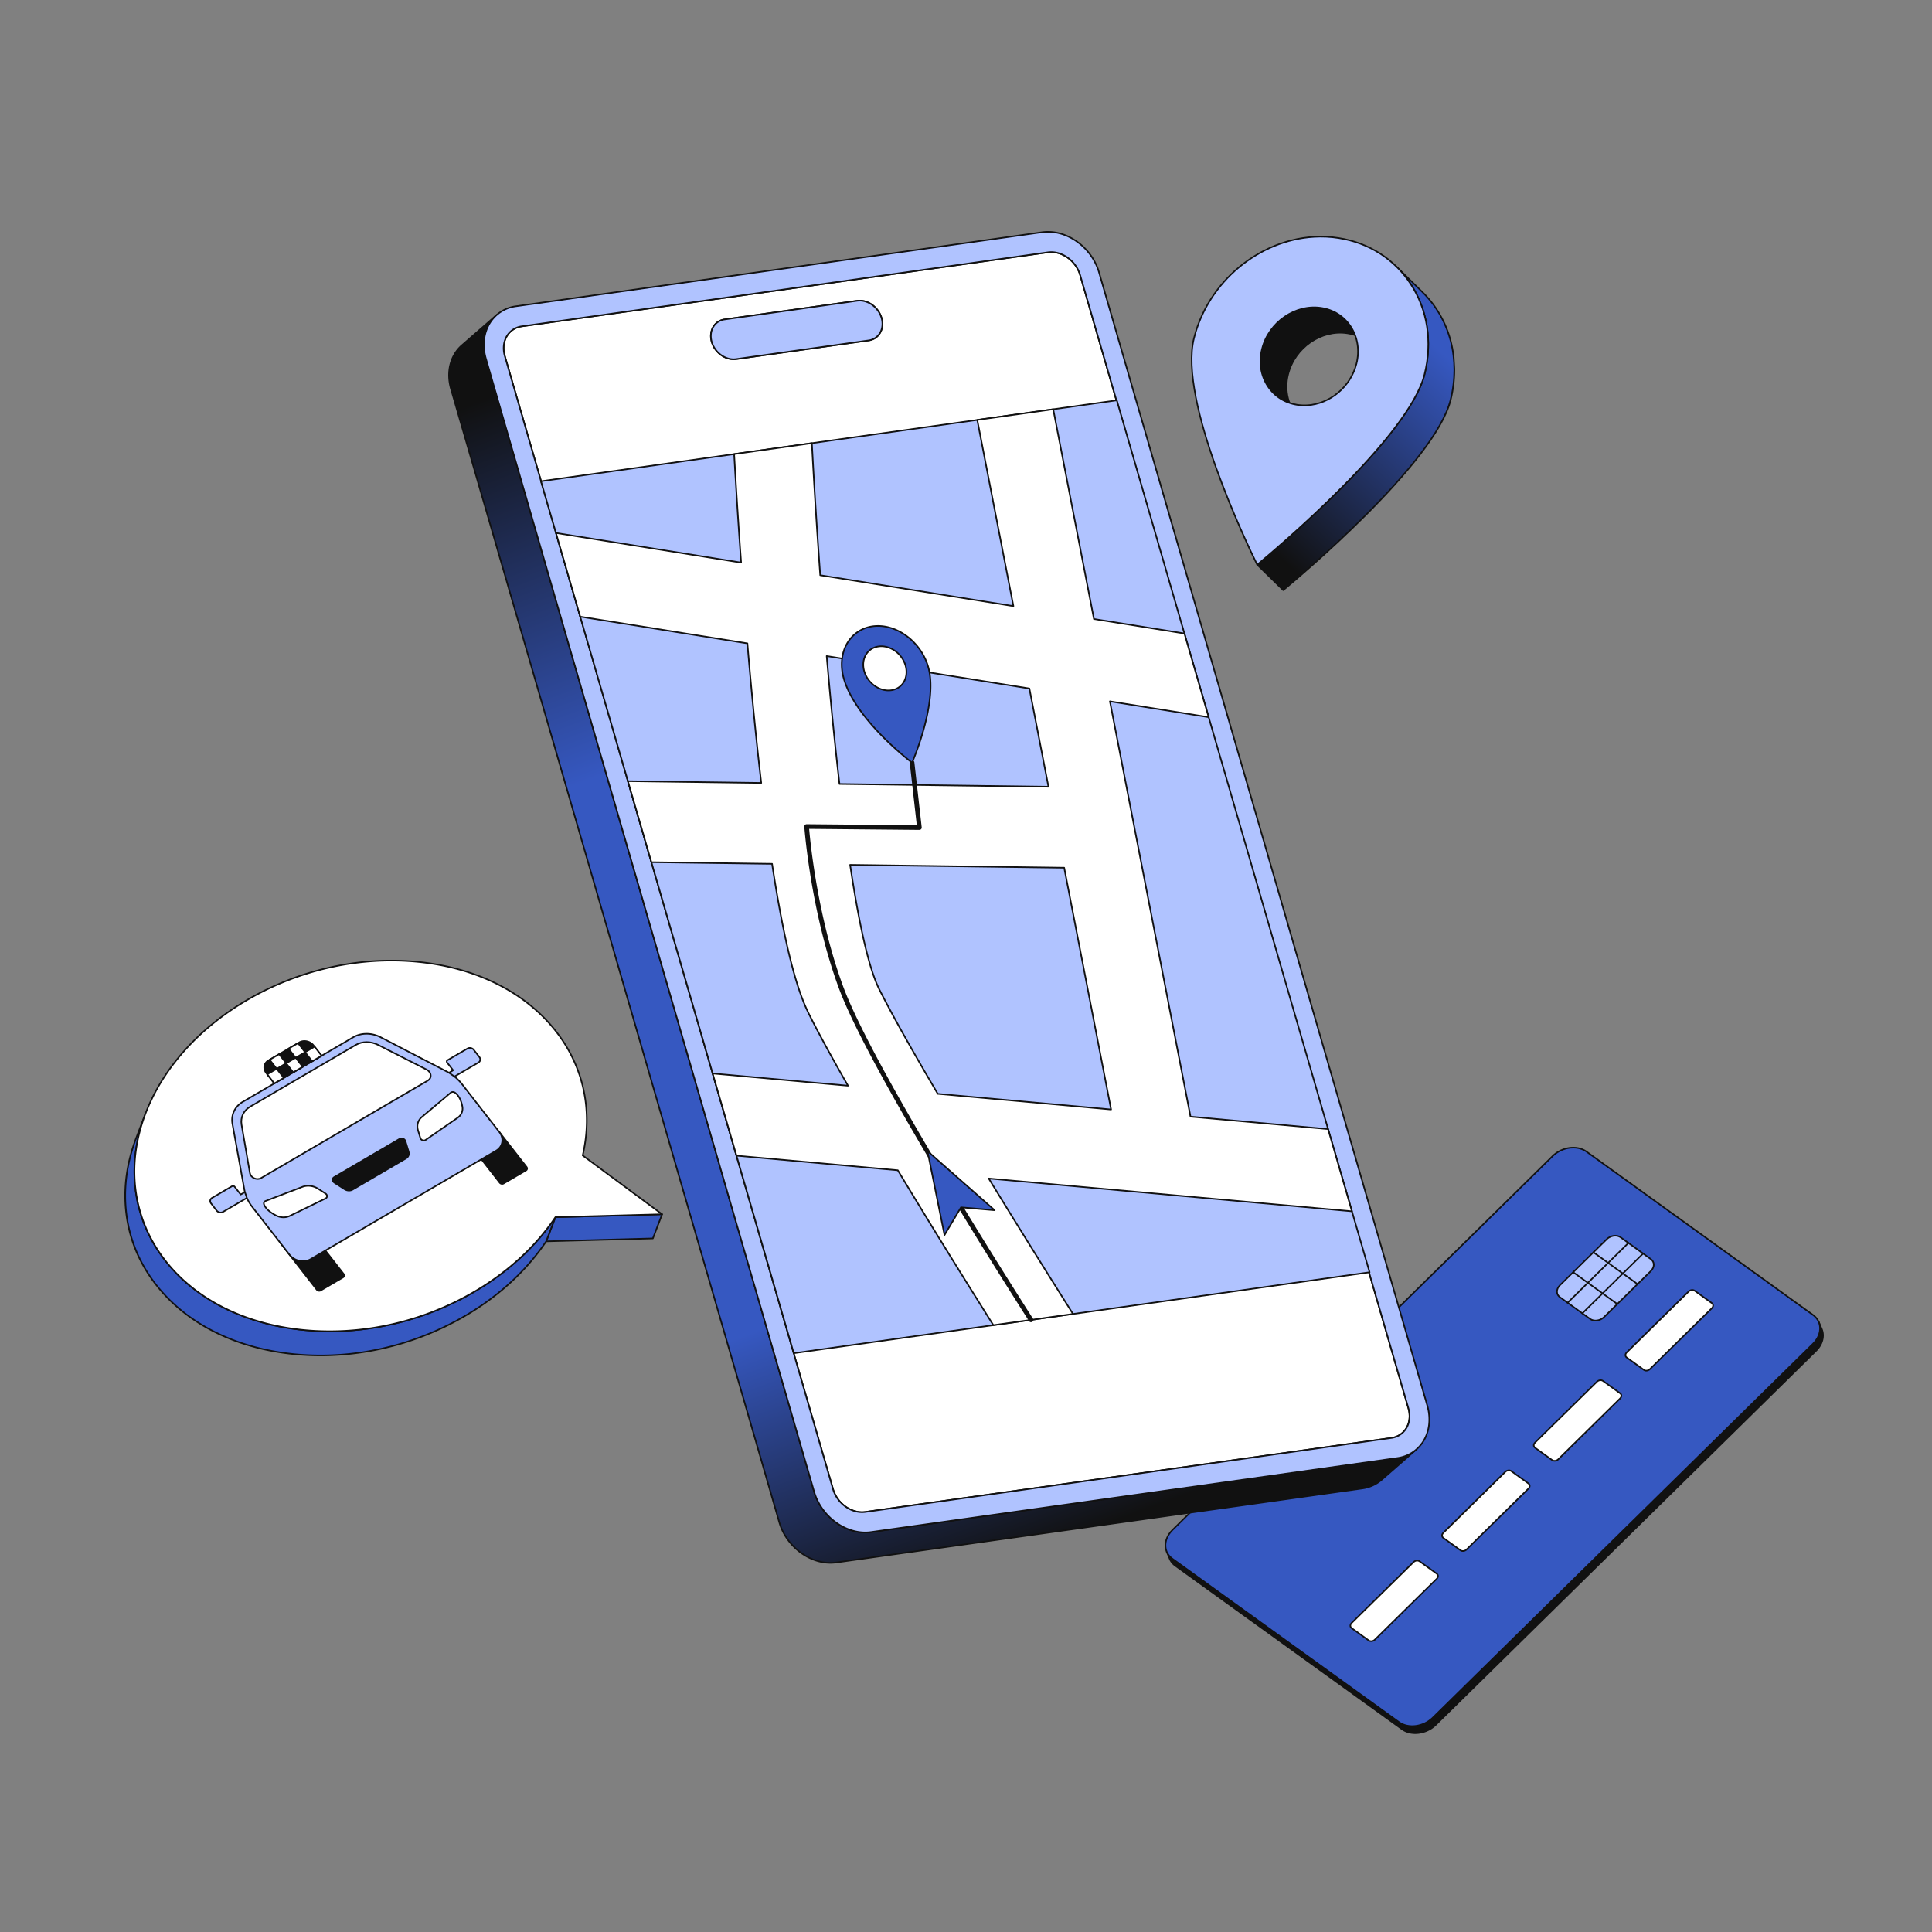 <svg xmlns="http://www.w3.org/2000/svg" viewBox="0 0 3000 3000" width="3000" height="3000"><rect x="0" y="0" width="3000" height="3000" fill="#808080" stroke="none"/><g transform="translate(2832.0 1780.8) rotate(0.0 -511.8 456) scale(-1.2 1.201)"><svg width="852.913" height="759.127" viewBox="0 0 852.913 759.127"><path d="M842.909 532.548 549.59 743.861c-12.048 8.679-31.545 6.099-43.627-5.775L13.953 254.588c-8.626-8.477-11.108-19.417-7.399-28.132l-3.886 9.13c-3.71 8.715-1.228 19.655 7.399 28.132l492.01 483.499c12.082 11.873 31.58 14.454 43.628 5.774l293.319-211.313c3.417-2.462 5.862-5.569 7.335-9.028l3.886-9.13c-1.474 3.459-3.919 6.567-7.336 9.028z" fill="#111"/><path d="M528.687 759.093c-9.665 0-19.886-3.867-27.311-11.164L9.366 264.431c-8.593-8.444-11.583-19.921-7.618-29.237l3.885-9.13a1 1 0 0 1 1.841.783c-3.697 8.686-.946 19.042 7.18 27.027l492.011 483.498c11.713 11.511 30.707 14.058 42.341 5.677l293.319-211.313c3.192-2.3 5.547-5.196 7-8.608a.999.999 0 1 1 1.84.784l-3.886 9.13c-1.597 3.753-4.178 6.932-7.67 9.448l-293.32 211.312c-4.956 3.571-11.156 5.291-17.602 5.291zM3.911 235.218l-.323.759c-3.697 8.686-.946 19.043 7.179 27.027l492.01 483.499c11.715 11.512 30.708 14.057 42.342 5.676l293.319-211.313c3.192-2.3 5.546-5.196 6.999-8.608l.311-.731a24.683 24.683 0 0 1-2.255 1.832L550.175 744.673c-12.389 8.924-32.537 6.29-44.912-5.873L13.252 255.301c-5.924-5.821-9.185-13.081-9.341-20.083zm838.998 297.33h.01z" fill="#111"/><path d="M842.846 495.389c12.082 11.873 12.076 28.505.063 37.159L549.59 743.861c-12.048 8.679-31.545 6.099-43.627-5.774L13.953 254.588c-12.048-11.839-12.11-28.48-.062-37.159L307.209 6.116c12.013-8.654 31.579-6.065 43.627 5.775z" fill="#3658c1"/><path d="M532.573 749.964c-9.665 0-19.886-3.867-27.311-11.163l-492.01-483.5c-6.503-6.391-9.893-14.517-9.299-22.295.503-6.586 3.824-12.406 9.353-16.389L306.625 5.304c12.388-8.924 32.536-6.29 44.912 5.873l492.011 483.499c6.502 6.391 9.892 14.514 9.299 22.288-.503 6.59-3.825 12.413-9.353 16.396L550.175 744.672c-4.956 3.571-11.156 5.292-17.602 5.292zM324.245 1.989c-6.034 0-11.825 1.605-16.451 4.938L14.475 218.24c-5.042 3.633-8.071 8.931-8.528 14.919-.549 7.189 2.625 14.739 8.707 20.716l492.01 483.499c11.714 11.511 30.707 14.057 42.342 5.676l293.319-211.313c5.042-3.632 8.07-8.933 8.528-14.925.548-7.185-2.625-14.733-8.707-20.709L350.135 12.604c-7.055-6.933-16.752-10.615-25.89-10.615z" fill="#111"/><path d="m255.06 265.839-80.213-78.825c-2.113-2.076-5.57-2.532-7.675-1.016l-22.3 16.065c-2.141 1.542-2.136 4.485-.023 6.561l80.213 78.825c2.147 2.11 5.568 2.534 7.708.992l22.3-16.065c2.106-1.517 2.137-4.428-.01-6.537" fill="#fff"/><path d="M229.717 290.369a7.726 7.726 0 0 1-5.355-2.206l-80.213-78.826c-1.311-1.288-1.992-2.951-1.869-4.562.108-1.418.821-2.669 2.008-3.524l22.3-16.065c2.489-1.794 6.509-1.294 8.96 1.114l80.213 78.825c1.32 1.298 2.007 2.962 1.884 4.568-.107 1.406-.814 2.647-1.99 3.494l-22.3 16.065c-1.043.752-2.322 1.117-3.638 1.117zm-59.561-104.266c-.89 0-1.737.229-2.399.706l-22.3 16.065c-.71.512-1.119 1.222-1.183 2.053-.078 1.022.387 2.109 1.276 2.983l80.213 78.825c1.787 1.756 4.668 2.157 6.423.893l22.3-16.065c.7-.504 1.103-1.204 1.165-2.023.078-1.016-.394-2.105-1.292-2.989l-80.213-78.825c-1.074-1.056-2.587-1.623-3.99-1.623z" fill="#111"/><path d="m373.736 382.461-80.213-78.826c-2.113-2.076-5.57-2.532-7.675-1.016l-22.3 16.065c-2.141 1.542-2.136 4.485-.023 6.561l80.213 78.826c2.111 2.075 5.568 2.534 7.708.992l22.3-16.065c2.106-1.517 2.101-4.462-.01-6.537" fill="#fff"/><path d="M348.418 406.966c-1.918 0-3.928-.753-5.38-2.181l-80.213-78.826c-1.311-1.288-1.992-2.95-1.869-4.562.108-1.418.821-2.669 2.008-3.524l22.3-16.065c2.489-1.794 6.509-1.294 8.96 1.114l80.213 78.825c1.312 1.29 1.995 2.957 1.871 4.574-.108 1.408-.81 2.647-1.977 3.487l-22.3 16.065c-1.021.737-2.296 1.093-3.613 1.093zm-59.586-104.241c-.891 0-1.737.229-2.399.706l-22.3 16.065c-.71.512-1.119 1.222-1.183 2.053-.078 1.022.387 2.109 1.276 2.983l80.213 78.826c1.758 1.727 4.699 2.136 6.423.893l22.3-16.065c.69-.498 1.089-1.195 1.152-2.017.079-1.027-.388-2.119-1.279-2.995l-80.213-78.825c-1.075-1.056-2.587-1.624-3.99-1.624z" fill="#111"/><path d="m492.375 499.048-80.213-78.826c-2.111-2.075-5.57-2.532-7.675-1.016l-22.3 16.065c-2.141 1.542-2.134 4.487-.023 6.561l80.213 78.825c2.147 2.11 5.568 2.534 7.708.992l22.3-16.065c2.106-1.515 2.137-4.426-.01-6.536" fill="#fff"/><path d="M467.032 523.578a7.726 7.726 0 0 1-5.355-2.206l-80.213-78.826c-1.311-1.287-1.991-2.95-1.868-4.562.108-1.418.821-2.669 2.007-3.524l22.3-16.065c2.49-1.794 6.509-1.294 8.96 1.114l80.213 78.825c1.32 1.298 2.007 2.962 1.884 4.568-.107 1.406-.814 2.647-1.99 3.494l-22.3 16.065c-1.043.753-2.322 1.117-3.638 1.117zm-59.561-104.266c-.891 0-1.737.229-2.399.706l-22.3 16.065c-.709.511-1.118 1.221-1.182 2.053-.078 1.023.387 2.11 1.275 2.983l80.213 78.826c1.788 1.757 4.669 2.157 6.423.893l22.3-16.065c.7-.504 1.103-1.204 1.165-2.023.078-1.016-.394-2.105-1.292-2.989l-80.213-78.825c-1.075-1.056-2.587-1.624-3.99-1.624z" fill="#111"/><path d="m611.05 615.671-80.213-78.826c-2.147-2.11-5.57-2.532-7.675-1.016l-22.3 16.065c-2.141 1.542-2.17 4.451-.023 6.561l80.213 78.826c2.111 2.075 5.568 2.534 7.708.992l22.3-16.065c2.107-1.517 2.102-4.463-.01-6.537" fill="#fff"/><path d="M585.733 640.175c-1.918 0-3.928-.753-5.38-2.181l-80.213-78.826c-1.318-1.295-2.004-2.956-1.882-4.556.108-1.415.826-2.669 2.021-3.529l22.3-16.065c2.532-1.824 6.468-1.335 8.96 1.114l80.213 78.825c1.312 1.29 1.995 2.957 1.871 4.574-.108 1.408-.81 2.647-1.977 3.488l-22.3 16.065c-1.021.736-2.296 1.091-3.613 1.091zm-59.565-104.258c-.892 0-1.742.235-2.42.723l-22.3 16.065c-.719.518-1.132 1.23-1.195 2.059-.077 1.011.393 2.097 1.289 2.978l80.213 78.826c1.757 1.727 4.699 2.136 6.423.893l22.3-16.065c.69-.497 1.089-1.195 1.152-2.017.079-1.028-.388-2.119-1.279-2.995l-80.213-78.826c-1.09-1.07-2.58-1.641-3.97-1.641z" fill="#111"/><path d="m341.526 179.019-60.653-59.604c-4.951-4.865-13.004-5.96-17.941-2.403l-39.18 28.226c-4.97 3.581-4.925 10.445.026 15.31l60.653 59.604c4.985 4.899 13.005 5.96 17.975 2.379l39.18-28.226c4.936-3.557 4.925-10.388-.06-15.286z" fill="#b0c3ff"/><g fill="#111"><path d="M295.4 225.626c-4.137 0-8.502-1.648-11.67-4.761l-60.653-59.604c-2.802-2.754-4.261-6.272-4.003-9.652.22-2.889 1.674-5.44 4.094-7.183l39.18-28.226c5.308-3.824 13.932-2.701 19.227 2.502l60.653 59.604c2.812 2.764 4.278 6.284 4.021 9.658-.22 2.877-1.667 5.417-4.077 7.153l-39.18 28.226c-2.141 1.54-4.816 2.283-7.592 2.283zm-25.486-109.72c-2.352 0-4.602.623-6.398 1.917l-39.18 28.226c-1.933 1.393-3.094 3.421-3.269 5.712-.213 2.791 1.03 5.734 3.411 8.073l60.653 59.604c4.631 4.551 12.119 5.574 16.69 2.281l39.18-28.226c1.923-1.386 3.078-3.404 3.252-5.682.212-2.785-1.037-5.729-3.428-8.079l-60.653-59.604c-2.805-2.756-6.65-4.222-10.258-4.222z"/><path d="M241.018 178.489a1 1 0 0 1-.585-1.812l57.095-41.133a1 1 0 0 1 1.169 1.623L241.602 178.3a.994.994 0 0 1-.584.189zm26.207 25.754a1 1 0 0 1-.585-1.812l57.096-41.133a1 1 0 0 1 1.169 1.623l-57.096 41.133a1 1 0 0 1-.584.189z"/><path d="M331.506 202.566a.995.995 0 0 1-.701-.287l-78.654-77.293a1 1 0 1 1 1.401-1.426l78.654 77.293a1 1 0 0 1-.7 1.713zm-19.021 13.703a.995.995 0 0 1-.701-.287l-78.655-77.294a1 1 0 1 1 1.402-1.426l78.654 77.294a1 1 0 0 1-.7 1.713z"/></g></svg></g><g transform="translate(1854.0 366.0) rotate(-3.359 204.6 273.6) scale(1.18 1.184)"><svg width="346.7" height="462.2" viewBox="0 0 346.7 462.2"><linearGradient id="a" gradientTransform="matrix(.994 .105 .105 -.994 530.01 862.825)" gradientUnits="userSpaceOnUse" x1="-289.756" x2="-511.345" y1="692.185" y2="429.815"><stop offset="0" stop-color="#3658c1"/><stop offset="1" stop-color="#111"/></linearGradient><path d="M205.7 111.6 238 147c-8-8.7-18.5-14.7-30.1-17.1-33.9-7.4-70.2 14.7-81.1 49.2-6.9 22.1-1.8 43.9 11.7 58.7l-32.2-35.3c-13.5-14.8-18.7-36.7-11.7-58.7 10.8-34.5 47.2-56.6 81.1-49.2 11.5 2.4 22 8.3 30 17" fill="#111"/><path d="M138.5 238.8c-.3 0-.5-.1-.7-.3l-32.2-35.3c-14.3-15.7-18.8-38-11.9-59.7 11-35 47.9-57.3 82.3-49.9 11.8 2.5 22.4 8.5 30.6 17.4l32.2 35.3c.4.4.3 1-.1 1.4s-1 .3-1.4-.1c-7.9-8.6-18.1-14.4-29.6-16.8-33.4-7.2-69.3 14.5-79.9 48.5-6.6 21-2.3 42.6 11.5 57.8.4.4.3 1-.1 1.4-.2.3-.5.3-.7.3zm23.9-144.7c-29.2 0-57.6 20.3-66.9 49.9-6.6 21-2.3 42.6 11.5 57.8l22.1 24.3c-7.2-14-8.5-30.8-3.3-47.3 11-35 47.9-57.3 82.3-49.9 6.9 1.4 13.3 4.1 19.1 7.7L205 112.3c-7.9-8.6-18.1-14.4-29.5-16.8-4.4-.9-8.8-1.4-13.1-1.4z" fill="#111"/><path d="m309.6 81.5-32.2-35.3c33 36.1 45.5 89.5 28.6 143.4-26.5 84.3-224 228.6-234.4 236.2l32.2 35.3c10.4-7.6 208-152 234.4-236.2 17-53.9 4.4-107.2-28.6-143.4z" fill="url(#a)"/><path d="M103.8 462.2c-.3 0-.5-.1-.7-.3l-32.2-35.3c-.2-.2-.3-.5-.3-.8s.2-.5.4-.7C92.3 409.6 279.4 271 305.1 189.4c16.3-51.8 5.7-105-28.3-142.3l-.1-.1c-.4-.4-.3-1 .1-1.4s1-.3 1.4.1l.1.1 32.2 35.3C345 119 355.8 173 339.3 225.5c-25.9 82-213.6 220.9-234.9 236.5-.2.1-.4.2-.6.2zM73.1 426l30.9 33.9c24.4-17.9 208-154.4 233.3-235.2 16.3-51.8 5.7-105.1-28.4-142.4l-16.4-18C315.4 100.2 321 145.6 307 190 281.5 271.1 98.3 407.5 73.1 426z" fill="#111"/><path d="M203.9 4.5c82.8 18 128.5 100.8 102.1 185.1S82 418.2 71.6 425.8C67 415-20.5 208.9 6 124.6S121.1-13.5 203.9 4.5zm-67.5 215.1c33.9 7.4 70.2-14.7 81.1-49.2s-7.9-68.5-41.8-75.8-70.2 14.7-81.1 49.2 7.8 68.4 41.8 75.8" fill="#b0c3ff"/><path d="M71.6 426.8h-.3c-.3-.1-.5-.3-.7-.6C61.2 404-20.8 206.5 5 124.3 31.6 39.6 120.9-14.6 204.1 3.5c39.2 8.5 71.6 31.7 91.2 65.5 20.8 35.8 24.9 78.7 11.7 120.9-25.9 82.2-213.5 221.2-234.8 236.7-.2.2-.4.2-.6.2zM171.6 2C99.7 2 29.8 52 6.9 124.9-18.3 205.2 60.6 397.2 72 424.3c25.6-18.8 207.8-154.5 233.1-235 13.1-41.7 9-84.1-11.5-119.3-19.3-33.2-51.2-56.1-89.8-64.5C193.1 3.1 182.3 2 171.6 2zm-22 220c-4.5 0-8.9-.5-13.4-1.4h-.1c-16.2-3.5-29.6-13.1-37.7-27.1-8.6-14.8-10.3-32.6-4.8-50 11-35 47.9-57.3 82.3-49.9 16.2 3.5 29.6 13.1 37.7 27.1 8.6 14.8 10.3 32.6 4.8 50-9.6 30.4-38.7 51.3-68.8 51.3zm-13.1-3.4c33.5 7.3 69.3-14.5 80-48.5 5.3-16.9 3.7-34.1-4.7-48.4-7.8-13.5-20.8-22.8-36.4-26.1-33.4-7.2-69.3 14.5-79.9 48.5-5.3 16.9-3.7 34.1 4.6 48.4 7.8 13.4 20.8 22.7 36.4 26.1z" fill="#111"/></svg></g><g transform="translate(696.0 358.8) rotate(0.0 762.6 1034.4) scale(1.201 1.202)"><svg width="1269.502" height="1721.467" viewBox="0 0 1269.502 1721.467"><linearGradient id="b" gradientUnits="userSpaceOnUse" x1="282.953" x2="857.561" y1="128.802" y2="1668.446"><stop offset="0" stop-color="#111"/><stop offset=".31" stop-color="#3658c1"/><stop offset=".761" stop-color="#3658c1"/><stop offset="1" stop-color="#111"/></linearGradient><path d="M775.3 27.458c17.622-2.476 36.3 10.674 41.72 29.374l424.427 1463.941c5.423 18.7-4.466 35.865-22.088 38.342l-680.046 95.574c-17.665 2.483-36.34-10.666-41.763-29.368L73.122 161.38c-5.421-18.7 4.465-35.865 22.131-38.347zM543.536 141.281c13.272-1.866 20.787-14.91 16.7-29s-18.273-24.072-31.546-22.207l-171.3 24.074c-13.271 1.866-20.786 14.91-16.7 28.993s18.278 24.079 31.549 22.214l171.3-24.074" fill="#fff"/><path d="M535.019 1655.987c-16.7 0-33.335-12.815-38.43-30.387L72.162 161.659c-2.83-9.761-1.643-19.7 3.257-27.27a27.607 27.607 0 0 1 19.7-12.347L775.16 26.468c18.064-2.539 37.274 10.958 42.82 30.086L1242.407 1520.5c2.831 9.764 1.643 19.708-3.259 27.281a27.548 27.548 0 0 1-19.65 12.329l-680.046 95.574a31.849 31.849 0 0 1-4.433.303zM775.3 27.458l.139.991-680.047 95.574A25.634 25.634 0 0 0 77.1 135.476c-4.584 7.083-5.683 16.423-3.015 25.626L498.51 1625.043c5.28 18.21 23.521 31.066 40.663 28.656l680.046-95.574a25.579 25.579 0 0 0 18.25-11.436c4.587-7.086 5.686-16.43 3.017-25.637L816.059 57.111c-5.28-18.211-23.5-31.069-40.621-28.662zM369.005 166.579c-12.717 0-25.391-9.768-29.274-23.159-2.153-7.426-1.232-15.013 2.525-20.818a21.049 21.049 0 0 1 15-9.444l171.3-24.074c13.776-1.935 28.423 8.347 32.649 22.923 2.153 7.426 1.233 15.015-2.525 20.819a21.047 21.047 0 0 1-15 9.445l-.139-.991.139.991-171.3 24.074a24.309 24.309 0 0 1-3.375.234zm162.948-75.731a22.428 22.428 0 0 0-3.124.217l-171.3 24.074a19.074 19.074 0 0 0-13.6 8.55c-3.442 5.317-4.274 12.306-2.283 19.174 3.96 13.659 17.618 23.3 30.448 21.5L543.4 140.29a19.075 19.075 0 0 0 13.6-8.551c3.442-5.317 4.274-12.306 2.283-19.175-3.643-12.552-15.483-21.716-27.33-21.716z" fill="#111"/><path d="M528.692 90.075c13.271-1.866 27.465 8.128 31.548 22.212s-3.431 27.128-16.7 28.994l-171.3 24.074c-13.272 1.865-27.466-8.129-31.549-22.213s3.432-27.128 16.7-28.993z" fill="#b0c3ff"/><path d="M369.006 166.579c-12.717 0-25.392-9.768-29.274-23.158-2.153-7.426-1.233-15.013 2.524-20.818a21.043 21.043 0 0 1 15-9.444l171.3-24.075.139.991-.139-.991c13.776-1.937 28.422 8.348 32.648 22.924 2.153 7.426 1.232 15.014-2.525 20.818a21.047 21.047 0 0 1-15 9.445l-171.3 24.074a24.32 24.32 0 0 1-3.373.234zm162.948-75.731a22.4 22.4 0 0 0-3.123.217l-171.3 24.074a19.077 19.077 0 0 0-13.6 8.551c-3.442 5.317-4.274 12.306-2.283 19.174 3.64 12.553 15.474 21.716 27.326 21.717a22.4 22.4 0 0 0 3.123-.217L543.4 140.29a19.076 19.076 0 0 0 13.6-8.55c3.442-5.318 4.274-12.306 2.283-19.175-3.643-12.553-15.477-21.717-27.329-21.717z" fill="#111"/><path d="m1226.876 1585.044-680.091 95.58c-31.068 4.367-64.053-18.857-73.625-51.874L48.732 164.808c-6.549-22.592-.442-43.917 14.034-56.533L17.655 147.59C3.179 160.206-2.928 181.532 3.622 204.124l424.427 1463.941c9.573 33.017 42.557 56.241 73.626 51.875l680.09-95.581a47.692 47.692 0 0 0 24.971-11.171l45.11-39.316a47.686 47.686 0 0 1-24.97 11.172z" fill="url(#b)"/><path d="M494.114 1721.464c-29.1 0-58.121-22.407-67.025-53.121L2.661 204.4c-6.434-22.193-.94-44.251 14.337-57.566l45.111-39.315a1 1 0 1 1 1.314 1.507c-14.684 12.8-19.945 34.065-13.73 55.5L474.12 1628.471c8.662 29.875 36.845 51.678 65.077 51.68a53.46 53.46 0 0 0 7.449-.517l680.091-95.58a46.966 46.966 0 0 0 24.452-10.936 1 1 0 0 1 1.314 1.508l-45.11 39.315a48.956 48.956 0 0 1-25.488 11.408l-680.091 95.581a55.377 55.377 0 0 1-7.7.534zM53.155 117.977l-34.843 30.367c-14.684 12.8-19.945 34.064-13.73 55.5L429.01 1667.786c9.424 32.508 41.959 55.457 72.526 51.163l680.09-95.58a46.968 46.968 0 0 0 24.453-10.935l34.915-30.43a50.952 50.952 0 0 1-13.979 4.03l-680.09 95.58c-31.513 4.427-65.035-19.161-74.726-52.586L47.772 165.087c-4.956-17.095-2.835-34.109 5.383-47.11z" fill="#111"/><path d="M767.781 1.529c31.113-4.373 64.1 18.851 73.672 51.87L1265.88 1517.34c9.573 33.018-7.892 63.331-39 67.7l-680.09 95.58c-31.069 4.367-64.054-18.857-73.626-51.874L48.732 164.808c-9.572-33.019 7.891-63.332 39-67.7zm473.666 1519.245L817.02 56.833c-5.422-18.7-24.1-31.851-41.721-29.375L95.254 123.033c-17.666 2.482-27.554 19.646-22.132 38.348l424.427 1463.941c5.422 18.7 24.1 31.851 41.765 29.368l680.045-95.574c17.622-2.477 27.51-19.642 22.088-38.342" fill="#b0c3ff"/><path d="M539.225 1682.149c-29.1 0-58.121-22.407-67.026-53.121L47.772 165.087c-4.936-17.027-2.872-34.356 5.665-47.544A47.886 47.886 0 0 1 87.6 96.113L767.642.539c31.538-4.434 65.081 19.155 74.771 52.582l424.428 1463.94c4.936 17.026 2.871 34.355-5.666 47.543a47.886 47.886 0 0 1-34.16 21.43l-680.09 95.581a55.388 55.388 0 0 1-7.7.534zM767.781 1.529l.14.99L87.876 98.093a45.918 45.918 0 0 0-32.76 20.537c-8.221 12.7-10.2 29.43-5.423 45.9L474.12 1628.471c8.661 29.874 36.845 51.678 65.077 51.68a53.45 53.45 0 0 0 7.449-.517l680.091-95.58a45.916 45.916 0 0 0 32.759-20.537c8.222-12.7 10.2-29.43 5.424-45.9L840.493 53.677c-9.425-32.508-41.98-55.457-72.572-51.158zM535.02 1655.988c-16.7 0-33.337-12.817-38.431-30.387L72.162 161.659c-2.83-9.76-1.643-19.7 3.257-27.269a27.607 27.607 0 0 1 19.7-12.348L775.16 26.468c18.066-2.538 37.274 10.958 42.82 30.086L1242.407 1520.5c2.831 9.764 1.643 19.707-3.259 27.281a27.548 27.548 0 0 1-19.65 12.329l-680.045 95.57a31.838 31.838 0 0 1-4.433.308zM779.609 28.159a29.917 29.917 0 0 0-4.171.29L95.393 124.023a25.632 25.632 0 0 0-18.3 11.454c-4.585 7.082-5.684 16.422-3.016 25.625L498.51 1625.043c5.279 18.211 23.522 31.067 40.665 28.657l680.045-95.574a25.579 25.579 0 0 0 18.249-11.436c4.587-7.086 5.687-16.431 3.018-25.638L816.059 57.111c-4.852-16.735-20.638-28.952-36.45-28.952z" fill="#111"/></svg></g><g transform="translate(838.8 620.4) rotate(0.0 644.4 741.0) scale(1.202 1.202)"><svg width="1072.478" height="1232.99" viewBox="0 0 1072.478 1232.99"><path d="M1 105.548 744.899 1l326.579 1126.442-743.899 104.548z" fill="#b0c3ff"/><path d="M327.578 1232.99a.998.998 0 0 1-.959-.722L.039 105.826a.998.998 0 0 1 .821-1.268L744.76.01a.997.997 0 0 1 1.1.712l326.579 1126.441a1.003 1.003 0 0 1-.821 1.268l-743.899 104.548a.951.951 0 0 1-.14.01zM2.282 106.378l326.017 1124.501 741.897-104.268L744.179 2.112z" fill="#111"/><path d="m1048.641 1048.673-30.787-106.19L840.128 926.4 735.996 389.91l127.574 20.414-31.341-108.104-116.882-18.711-52.58-270.966-98.13 13.791 46.685 240.535-249.535-39.917c-4.334-59.284-7.985-117.305-10.809-170.59L250.562 70.475a9312.48 9312.48 0 0 0 9.035 140.165L20.375 172.377l31.341 108.104 216.005 34.533c.217 2.64.431 5.28.648 7.917 5.676 66.426 11.496 123.414 17.224 172.358l-172.264-2.291 30.354 104.698 155.886 2.117c21.762 142.744 41.184 181.172 49.265 197.219 12.565 24.88 29.489 55.651 48.827 89.385l-174.856-15.809 30.787 106.191 208.396 18.858c44.738 74.332 91.178 148.859 123.415 200.098l102.917-14.464c-24.098-38.161-65.541-104.121-108.868-175.009l469.188 42.392zM386.643 496.618c-6.091-52.241-11.61-108.351-16.528-165.223l261.856 41.875 24.641 126.954-170.139-2.271zm51.468 265.395c-13.723-27.145-26.416-85.594-37.726-160.885l276.538 3.702 60.587 312.306-223.884-20.226c-30.655-51.946-57.954-100.042-75.515-134.897z" fill="#fff"/><path d="M585.405 1196.755c-.34 0-.662-.174-.847-.468-31.318-49.779-78.085-124.794-123.164-199.681l-207.89-18.812a1 1 0 0 1-.871-.718l-30.787-106.191a1 1 0 0 1 .189-.914.974.974 0 0 1 .862-.36l172.943 15.637c-20.106-35.115-36.216-64.635-47.898-87.766-8.267-16.416-27.528-54.658-49.233-196.682l-155.04-2.105a1 1 0 0 1-.947-.722l-30.354-104.697a1 1 0 0 1 .165-.884c.192-.253.481-.417.809-.395l171.125 2.276c-6.089-52.147-11.841-109.761-17.096-171.259l-.583-7.139-215.23-34.409a1 1 0 0 1-.803-.709L19.414 172.653a.999.999 0 0 1 1.118-1.265l237.976 38.063a9268.43 9268.43 0 0 1-8.945-138.922 1 1 0 0 1 .859-1.047L350.839 55.37a1 1 0 0 1 1.138.938c2.893 54.591 6.509 111.709 10.75 169.78l247.341 39.566-46.412-239.131a.996.996 0 0 1 .842-1.18l98.13-13.791a1 1 0 0 1 1.121.8l52.446 270.278 116.192 18.602a1 1 0 0 1 .802.709l31.343 108.104a.998.998 0 0 1-1.119 1.265l-126.162-20.188 103.717 534.349 176.978 16.015c.41.037.756.322.871.718l30.786 106.19c.093.317.021.659-.188.914s-.521.4-.861.36l-467.208-42.213c32.692 53.465 68.963 111.762 107.824 173.3a1 1 0 0 1-.706 1.524l-102.917 14.465a.929.929 0 0 1-.139.01zM254.364 975.864 462.08 994.66c.317.029.602.207.767.48 44.986 74.744 91.687 149.662 123.06 199.534l100.743-14.159c-38.966-61.717-75.314-120.155-108.05-173.713a1.002 1.002 0 0 1 .943-1.518l467.73 42.26-30.189-104.128-177.046-16.021a1 1 0 0 1-.892-.806l-104.132-536.49a.999.999 0 0 1 1.14-1.178l126.017 20.165-30.727-105.979-116.256-18.612a1 1 0 0 1-.824-.797L661.966 13.665 565.82 27.178l46.483 239.5a.999.999 0 0 1-1.139 1.178l-249.535-39.917a1 1 0 0 1-.839-.914c-4.238-57.972-7.855-114.997-10.752-169.521l-98.425 13.832a9249.509 9249.509 0 0 0 8.982 139.23 1.003 1.003 0 0 1-1.155 1.06L21.775 173.614l30.726 105.979 215.378 34.434a.999.999 0 0 1 .839.905l.647 7.917c5.291 61.921 11.085 119.899 17.221 172.324a1 1 0 0 1-.25.786 1.041 1.041 0 0 1-.756.33l-170.914-2.273 29.771 102.689 155.146 2.107a1 1 0 0 1 .975.85c21.709 142.395 40.929 180.558 49.136 196.854 11.883 23.528 28.302 53.586 48.834 89.403a1.001 1.001 0 0 1-.958 1.493l-173.397-15.678 30.189 104.129zm483.146-57.729c-.03 0-.06 0-.09-.004l-223.884-20.226a.999.999 0 0 1-.771-.488c-34.262-58.059-59.681-103.467-75.546-134.954-12.848-25.413-25.573-79.645-37.822-161.188-.043-.29.042-.585.235-.806a.963.963 0 0 1 .767-.343l276.538 3.701a1 1 0 0 1 .968.81l60.588 312.307a.998.998 0 0 1-.982 1.19zm-223.283-22.176 222.048 20.061-60.179-310.202-274.547-3.675c12.164 80.686 24.764 134.315 37.455 159.418 15.804 31.369 41.114 76.588 75.223 134.398zm142.385-394.736h-.013l-269.969-3.605a1 1 0 0 1-.98-.884c-5.755-49.354-11.316-104.952-16.531-165.253a1.002 1.002 0 0 1 1.154-1.073l261.856 41.874a1 1 0 0 1 .824.797l24.641 126.954a.999.999 0 0 1-.982 1.19zm-269.078-5.594 267.862 3.577-24.273-125.061-259.901-41.562c5.15 59.436 10.637 114.278 16.313 163.045z" fill="#111"/><path d="M634.048 1191.918a2.997 2.997 0 0 1-2.526-1.377c-2.039-3.169-204.422-318.202-245.803-430.371-36.46-98.83-44.436-207.267-44.512-208.351a3 3 0 0 1 .808-2.267 2.98 2.98 0 0 1 2.213-.944l142.291 1.323-9.082-80.524a3 3 0 0 1 2.645-3.317 2.991 2.991 0 0 1 3.317 2.646l9.461 83.892a3 3 0 0 1-.753 2.345c-.575.639-1.411 1.03-2.255.991l-142.395-1.324c1.623 18.711 11.257 114.996 43.891 203.455 41.155 111.556 243.184 426.037 245.22 429.201a3 3 0 0 1-2.52 4.624z" fill="#111"/><path d="M429.364 292.976c-21.822 3.067-36.565 19.906-39.323 41.607-1.04 8.188-.379 17.067 2.258 26.165 14.094 48.612 73.807 97.174 85.954 106.661 1.395 1.089 2.164 1.663 2.164 1.663s.344-.775.943-2.218c5.107-12.27 28.981-72.732 21.589-114.215a70.38 70.38 0 0 0-1.665-7.208c-9.626-33.203-41.818-56.686-71.921-52.455" fill="#3658c1"/><path d="M480.418 470.072a.997.997 0 0 1-.597-.198s-.776-.578-2.183-1.676c-11.922-9.312-72.112-58.24-86.299-107.171-2.614-9.017-3.384-17.956-2.29-26.569 2.895-22.777 18.665-39.448 40.175-42.472 30.521-4.284 63.277 19.562 73.021 53.167a71.338 71.338 0 0 1 1.689 7.311c7.454 41.831-16.728 102.948-21.65 114.775-.605 1.456-.952 2.238-.952 2.238a1.001 1.001 0 0 1-.914.595zm-50.915-176.105c-20.592 2.895-35.692 18.887-38.469 40.743-1.06 8.341-.311 17.008 2.227 25.761 14.015 48.34 73.772 96.906 85.609 106.151.444.347.824.641 1.136.88.124-.292.268-.636.432-1.031 4.886-11.737 28.885-72.375 21.529-113.655a69.492 69.492 0 0 0-1.641-7.105c-9.477-32.686-41.254-55.896-70.821-51.743z" fill="#111"/><path d="M453.485 375.543c-14.722 2.069-30.354-8.935-34.883-24.558-4.53-15.624 3.76-29.942 18.483-32.011 14.72-2.069 30.293 8.896 34.822 24.519 4.53 15.624-3.702 29.981-18.422 32.05" fill="#fff"/><path d="M449.907 376.791c-14.016 0-27.986-10.768-32.266-25.528-2.374-8.188-1.374-16.53 2.743-22.89 3.702-5.719 9.584-9.409 16.562-10.39 15.153-2.129 31.271 9.188 35.922 25.231 2.383 8.218 1.383 16.587-2.743 22.961-3.691 5.702-9.551 9.381-16.5 10.357a26.628 26.628 0 0 1-3.717.258zm3.578-1.248h.01zm-12.8-55.819c-1.156 0-2.311.078-3.461.24-6.395.898-11.779 4.271-15.161 9.496-3.801 5.872-4.712 13.616-2.5 21.246 4.392 15.148 19.548 25.844 33.784 23.847 6.366-.896 11.729-4.256 15.1-9.464 3.81-5.887 4.722-13.656 2.5-21.317-4.03-13.901-17.136-24.048-30.262-24.048z" fill="#111"/><path d="m500.364 970.899 21.93 108.454 21.315-35.806 43.48 3.74z" fill="#3658c1"/><path d="M522.294 1080.353a1 1 0 0 1-.98-.802l-21.93-108.454a1 1 0 0 1 1.641-.948l86.725 76.389a.999.999 0 0 1 .258 1.143.99.99 0 0 1-1.005.604l-42.855-3.687-20.994 35.268a1.001 1.001 0 0 1-.859.488zm-20.361-106.739 20.827 103.001 19.989-33.579a.986.986 0 0 1 .945-.484l40.455 3.479z" fill="#111"/></svg></g><g transform="translate(193.2 1490.4) rotate(0.0 418.2 307.8) scale(1.198 1.198)"><svg width="697.922" height="513.776" viewBox="0 0 697.922 513.776"><path d="m696.922 329.797-11.963 31.331-138.303 3.766 11.963-31.331z" fill="#3658c1"/><path d="M546.656 365.893a.998.998 0 0 1-.934-1.357l11.963-31.331c.145-.378.503-.632.907-.644l138.303-3.766c.352.021.65.15.843.422s.238.623.119.935l-11.963 31.331a1.004 1.004 0 0 1-.907.644l-138.303 3.766h-.027zm12.658-31.35-11.19 29.31 136.14-3.707 11.19-29.31z" fill="#111"/><path d="m558.619 333.563-11.963 31.331c-24.679 36.823-60.147 70.338-105.21 96.69-139.978 81.857-319.382 63.591-400.716-40.81C-2.828 364.863-9.426 295.595 15.338 230.74l11.963-31.331C2.537 264.265 9.135 333.532 52.693 389.444c81.334 104.401 260.738 122.667 400.716 40.81 45.063-26.352 80.531-59.867 105.21-96.69" fill="#3658c1"/><path d="M254.25 513.801a348.19 348.19 0 0 1-35.255-1.779c-75.959-7.735-139.548-39.923-179.054-90.633-21.406-27.477-34.366-58.482-38.521-92.155-4.013-32.522.355-65.78 12.982-98.85l11.963-31.331a1 1 0 0 1 1.869.713C2.723 266.578 11.925 335.489 53.481 388.829c39.167 50.275 102.268 82.192 177.679 89.871 75.476 7.685 154.225-9.826 221.743-49.311 43.344-25.346 79.611-58.675 104.884-96.384a1.002 1.002 0 0 1 1.766.913l-11.963 31.331a1 1 0 0 1-.104.2c-25.44 37.959-61.935 71.5-105.537 96.997-57.425 33.581-122.936 51.354-187.7 51.354zM17.395 228.154l-1.123 2.942C-9.238 297.908-.036 366.819 41.519 420.16c39.167 50.275 102.268 82.192 177.679 89.871 75.475 7.688 154.224-9.825 221.742-49.311 43.307-25.324 79.553-58.62 104.822-96.29l8.976-23.509c-25.146 35.162-59.846 66.23-100.824 90.194-67.883 39.696-147.069 57.304-222.956 49.574-75.959-7.735-139.548-39.923-179.054-90.633-21.406-27.477-34.366-58.482-38.521-92.155-2.836-22.99-1.484-46.349 4.012-69.748z" fill="#111"/><path d="M158.879 52.191C298.856-29.666 478.26-11.4 559.601 93.01c37.012 47.51 47.318 104.67 34.383 160.576l102.938 76.211-138.303 3.766c-24.679 36.823-60.147 70.338-105.21 96.69-139.978 81.857-319.382 63.591-400.716-40.81-81.341-104.41-33.792-255.395 106.186-337.252z" fill="#fff"/><g fill="#111"><path d="M266.213 482.47c-11.794 0-23.563-.589-35.255-1.779-75.959-7.735-139.548-39.923-179.054-90.633-17.355-22.277-29.232-47.09-35.301-73.748-5.863-25.756-6.184-52.615-.952-79.83C29.646 163.67 81.667 96.185 158.374 51.328l.505.863-.505-.863C226.256 11.631 305.432-5.978 381.33 1.756c75.96 7.735 139.552 39.926 179.061 90.64 35.626 45.729 47.942 102.803 34.715 160.776l102.411 75.821a1 1 0 0 1-.568 1.803l-137.787 3.751c-25.427 37.781-61.811 71.167-105.248 96.568-57.425 33.581-122.936 51.354-187.701 51.354zM346.068 1.974c-64.414 0-129.563 17.676-186.685 51.08C83.175 97.62 31.502 164.614 17.615 236.856c-10.532 54.793 2.206 108.765 35.867 151.973 39.167 50.275 102.268 82.192 177.679 89.871a345.988 345.988 0 0 0 35.055 1.77c64.415.002 129.566-17.676 186.688-51.08 43.344-25.346 79.611-58.675 104.884-96.384a.997.997 0 0 1 .804-.443l135.406-3.687L593.39 254.39a1 1 0 0 1-.38-1.029c13.327-57.595 1.182-114.323-34.197-159.736-39.171-50.279-102.273-82.199-177.685-89.88a346.102 346.102 0 0 0-35.06-1.771z"/><path d="m202.003 366.821 47.286 60.697c1.196 1.535 3.465 2.013 5.064 1.078l29.04-16.982c1.599-.935 1.926-2.932.73-4.466l-23.646-30.353-19.146 11.196c-8.667 5.069-20.936 2.438-27.407-5.869l-11.92-15.301"/><path d="M252.511 430.082a5.114 5.114 0 0 1-4.011-1.95l-47.286-60.696a1 1 0 1 1 1.578-1.228l11.921 15.301c6.164 7.913 17.879 10.433 26.113 5.62l19.146-11.196a1 1 0 0 1 1.294.249l23.646 30.353c.767.984 1.081 2.201.862 3.339-.211 1.096-.878 2.021-1.877 2.604l-29.039 16.982a4.642 4.642 0 0 1-2.348.623zm-32.147-41.32 29.715 38.142c.881 1.13 2.609 1.508 3.771.829l29.039-16.982c.495-.289.822-.735.923-1.256.111-.58-.058-1.195-.477-1.732l-23.108-29.662-18.39 10.755c-6.423 3.757-14.757 3.474-21.473-.093zm265.489-165.661c6.472 8.307 4.689 19.154-3.969 24.217l-19.155 11.202 23.646 30.353c1.196 1.535 3.464 2.013 5.063 1.078l29.04-16.982c1.599-.935 1.936-2.938.74-4.472l-35.366-45.396"/><path d="M489.597 291.436a5.118 5.118 0 0 1-4.011-1.949l-23.646-30.353a1.002 1.002 0 0 1 .285-1.478l19.155-11.202c3.794-2.219 6.318-5.701 7.107-9.806.849-4.414-.365-9.005-3.417-12.927l-.006-.007a1 1 0 1 1 1.578-1.228l35.366 45.396c.764.98 1.077 2.195.858 3.333-.212 1.101-.88 2.03-1.883 2.617l-29.04 16.981a4.634 4.634 0 0 1-2.347.622zm-25.377-32.63 22.944 29.452c.879 1.128 2.604 1.51 3.77.829l29.04-16.981c.497-.291.827-.741.929-1.268.111-.58-.057-1.193-.473-1.728l-29.996-38.502c.415 2.121.427 4.285.017 6.418-.899 4.679-3.763 8.641-8.062 11.154l-18.169 10.625z"/></g><path d="m158.121 299.881-1.971 1.153-5.422 3.171-7.839-10.063c-.802-1.029-2.308-1.352-3.381-.725l-25.965 15.184c-2.567 1.501-3.101 4.716-1.175 7.188l7.195 9.235c1.926 2.473 5.567 3.245 8.134 1.744l15.516-9.074 10.449-6.111 5.086-2.974 4.243-2.481-4.868-6.249z" fill="#b0c3ff"/><path d="M124.788 328.524c-2.259 0-4.568-1.025-6.017-2.885l-7.194-9.235c-1.142-1.465-1.592-3.198-1.269-4.881.306-1.591 1.274-2.935 2.729-3.784l25.965-15.185c1.511-.881 3.563-.454 4.675.974l7.302 9.372 6.638-3.882a.998.998 0 0 1 1.294.249l4.868 6.248a1.002 1.002 0 0 1-.285 1.478l-35.294 20.64c-1.033.604-2.216.892-3.412.892zm15.938-34.426c-.254 0-.502.059-.714.183l-25.965 15.185c-.949.555-1.579 1.419-1.774 2.435-.213 1.108.101 2.271.883 3.275l7.194 9.235c1.622 2.082 4.693 2.752 6.841 1.495l34.308-20.063-3.628-4.657-6.638 3.883a1.002 1.002 0 0 1-1.294-.249l-7.84-10.063a1.772 1.772 0 0 0-1.373-.658z" fill="#111"/><path d="m460.018 125.93-7.195-9.235c-1.926-2.472-5.557-3.251-8.134-1.744l-25.956 15.179c-1.073.627-1.3 1.964-.498 2.994l7.839 10.062-5.419 3.169-1.975 1.155 4.868 6.249 4.251-2.486 5.087-2.975 25.956-15.178c2.576-1.507 3.101-4.715 1.175-7.188z" fill="#b0c3ff"/><path d="M423.551 154.758a1 1 0 0 1-.79-.386l-4.868-6.249a1.002 1.002 0 0 1 .285-1.478l6.408-3.747-7.138-9.161c-.57-.732-.804-1.642-.639-2.496.16-.831.665-1.533 1.421-1.975l25.956-15.18c3.034-1.772 7.175-.897 9.428 1.994l7.194 9.235c1.144 1.468 1.595 3.202 1.271 4.883-.305 1.588-1.274 2.931-2.73 3.782l-35.294 20.64a.99.99 0 0 1-.504.137zm-3.378-6.962 3.628 4.656 34.538-20.197c.951-.556 1.582-1.42 1.776-2.433.213-1.107-.102-2.271-.886-3.277l-7.194-9.235c-1.621-2.08-4.689-2.753-6.84-1.496l-25.956 15.18c-.256.149-.417.365-.467.626-.057.292.033.607.253.89l7.84 10.063a1.002 1.002 0 0 1-.285 1.478l-6.408 3.747z" fill="#111"/><path d="m485.853 223.101-48.295-61.992a58.95 58.95 0 0 0-9.757-9.838l-7.144-4.917a62.12 62.12 0 0 0-3.092-1.71l-85.413-44.285c-11.585-6.013-25.334-5.998-35.649.034l-143.11 83.689c-10.315 6.032-15.473 17.074-13.379 28.637l15.457 85.194c.189 1.045.416 2.086.678 3.122l2.597 7.577c1.755 4.029 4.064 7.901 6.882 11.519l48.295 61.992c6.472 8.307 18.74 10.937 27.407 5.869l240.553-140.673c8.658-5.063 10.44-15.91 3.969-24.217z" fill="#b0c3ff"/><path d="M231.495 391.555c-6.886 0-13.935-3.138-18.36-8.819l-48.296-61.992c-2.856-3.666-5.215-7.614-7.01-11.733l-2.626-7.652a47.226 47.226 0 0 1-.716-3.267l-15.457-85.194c-2.179-12.035 3.132-23.406 13.858-29.679L295.997 99.53c10.653-6.229 24.682-6.251 36.614-.058l85.412 44.285a64.022 64.022 0 0 1 3.141 1.736l7.203 4.954c3.784 3.015 7.122 6.381 9.979 10.048l48.295 61.992c3.416 4.384 4.769 9.547 3.81 14.538-.899 4.68-3.763 8.642-8.063 11.156L241.835 388.854c-3.129 1.83-6.713 2.701-10.341 2.701zm82.39-294.716c-6 0-11.841 1.472-16.877 4.416l-143.109 83.689c-9.982 5.836-14.925 16.41-12.899 27.596l15.457 85.193c.183 1.012.406 2.039.663 3.055l2.573 7.498c1.698 3.891 3.971 7.693 6.725 11.229l48.296 61.992c6.164 7.913 17.879 10.433 26.113 5.62L481.38 246.454c3.795-2.219 6.319-5.702 7.107-9.807.85-4.417-.366-9.01-3.423-12.933l-48.295-61.992a57.966 57.966 0 0 0-9.591-9.67l-7.089-4.875a63.38 63.38 0 0 0-2.983-1.646l-85.414-44.286c-5.661-2.938-11.813-4.407-17.807-4.407z" fill="#111"/><path d="m299.731 110.37-136.865 80.037c-8.409 4.917-12.657 13.889-11.029 23.316l10.809 62.619c1.074 6.193 8.99 9.751 14.516 6.519l216.187-126.423c5.517-3.226 4.669-10.917-1.558-14.097l-62.988-32.106c-9.482-4.835-20.674-4.777-29.073.135" fill="#fff"/><path d="M172.546 285.079c-1.624 0-3.286-.363-4.857-1.094-3.223-1.497-5.476-4.29-6.027-7.473l-10.809-62.62c-1.706-9.87 2.704-19.2 11.509-24.349l136.864-80.037c8.721-5.101 20.228-5.161 30.032-.162l62.988 32.105c3.461 1.767 5.673 5.028 5.771 8.512.088 3.066-1.43 5.741-4.163 7.339L177.666 283.724c-1.541.901-3.308 1.354-5.121 1.354zm127.689-173.846L163.371 191.27c-8.066 4.716-12.107 13.254-10.548 22.282l10.809 62.619c.439 2.535 2.271 4.779 4.898 6 2.731 1.268 5.769 1.204 8.127-.174l216.188-126.424c2.083-1.218 3.24-3.242 3.174-5.555-.078-2.753-1.872-5.354-4.682-6.788l-62.987-32.105c-9.204-4.691-19.977-4.65-28.114.107z" fill="#111"/><path d="M182.392 312.849c-1.474.862-2.079 2.574-1.452 4.226 2.419 6.343 9.559 11.197 15.722 14.347 5.69 2.919 12.358 3.086 17.665.504l46.338-22.604c.092-.044.18-.092.266-.142 2.347-1.372 2.239-4.619-.295-6.248l-9.683-6.256c-6.125-3.962-13.823-4.877-20.219-2.422l-47.777 18.323c-.2.077-.389.168-.565.271" fill="#fff"/><path d="M206.19 334.757c-3.375 0-6.814-.818-9.985-2.445-5.963-3.049-13.616-8.105-16.2-14.88-.794-2.095-.021-4.333 1.882-5.446 0 0 .002 0 .003-.002a5.08 5.08 0 0 1 .708-.339l47.778-18.322c6.669-2.562 14.761-1.597 21.12 2.515l9.684 6.256c1.561 1.004 2.473 2.612 2.437 4.301-.032 1.529-.827 2.859-2.18 3.65a5.507 5.507 0 0 1-.339.181l-46.332 22.601c-2.65 1.29-5.588 1.932-8.575 1.932zm-23.296-21.044c-1.058.62-1.468 1.829-1.021 3.008 2.357 6.179 9.591 10.921 15.243 13.811 5.424 2.783 11.692 2.969 16.772.496l46.338-22.604c.074-.036.14-.071.203-.108.746-.437 1.169-1.135 1.187-1.964.021-.988-.548-1.952-1.521-2.578l-9.686-6.257c-5.832-3.771-13.233-4.662-19.317-2.327l-47.777 18.322a3.14 3.14 0 0 0-.421.201z" fill="#111"/><path d="M423.494 171.856a3.62 3.62 0 0 0-.501.353L385.5 203.751c-5.021 4.221-6.911 10.743-4.961 17.146l3.065 10.126c.806 2.64 4.241 3.941 6.579 2.574.085-.05.169-.103.25-.16l41.527-28.779c4.749-3.299 7.074-8.725 6.078-14.389-1.077-6.125-3.601-13.678-9.477-17.999-1.534-1.122-3.593-1.276-5.067-.414" fill="#fff"/><path d="M388.073 235.142a5.898 5.898 0 0 1-2.135-.406c-1.621-.634-2.82-1.881-3.29-3.422l-3.066-10.128c-2.059-6.762-.037-13.736 5.274-18.202l37.493-31.542c.201-.168.414-.317.637-.448 0 0 .002 0 .003-.002 1.836-1.073 4.31-.883 6.162.47 6.261 4.605 8.823 12.675 9.872 18.634 1.052 5.976-1.436 11.871-6.492 15.383l-41.528 28.779c-.1.069-.205.137-.313.2a5.174 5.174 0 0 1-2.616.685zm35.928-62.425c-.128.075-.251.16-.365.257l-37.492 31.541c-4.688 3.941-6.469 10.106-4.647 16.09l3.065 10.127c.29.95 1.058 1.731 2.105 2.142 1.04.405 2.165.354 3.012-.142.061-.035.121-.073.18-.115l41.533-28.782c4.474-3.107 6.591-8.114 5.662-13.393-.985-5.6-3.36-13.157-9.086-17.367-1.196-.876-2.828-1.023-3.967-.357zm-67.257 59.313-84.983 49.697c-2.701 1.58-2.533 5.267.326 7.112l13.185 8.514c3.259 2.107 7.445 2.308 10.528.505l69.228-40.483c3.074-1.798 4.424-5.236 3.388-8.643l-4.182-13.779c-.905-2.988-4.789-4.502-7.49-2.922" fill="#111"/><path d="M291.093 300.095c-2.18 0-4.41-.639-6.362-1.901l-13.185-8.515c-1.737-1.121-2.75-2.909-2.709-4.782.037-1.686.919-3.155 2.42-4.033l84.982-49.696c1.559-.91 3.491-1.023 5.299-.315 1.802.707 3.134 2.097 3.653 3.812l4.183 13.778c1.167 3.834-.376 7.771-3.84 9.797l-69.228 40.483c-1.571.918-3.375 1.373-5.214 1.373zm66.156-67.201-84.982 49.696c-.9.526-1.409 1.361-1.431 2.351-.025 1.173.646 2.316 1.794 3.059l13.187 8.515c2.926 1.893 6.735 2.086 9.48.481l69.228-40.483c2.689-1.573 3.842-4.513 2.936-7.489l-4.183-13.779c-.336-1.109-1.259-2.055-2.47-2.529-1.221-.478-2.55-.41-3.559.18zM226.696 106.973l-40.159 23.484c-5.833 3.411-7.028 10.718-2.668 16.314L194.3 160.16l61.297-35.846-10.431-13.389c-4.36-5.596-12.628-7.369-18.47-3.953" fill="#111"/><path d="M194.301 161.16a1 1 0 0 1-.79-.386l-10.431-13.389c-2.361-3.031-3.296-6.604-2.632-10.062.624-3.244 2.606-5.989 5.584-7.73l40.158-23.484c6.247-3.652 15.114-1.77 19.765 4.202l10.431 13.389a1.002 1.002 0 0 1-.285 1.478l-61.297 35.846a.99.99 0 0 1-.504.137zm39.05-54.93c-2.16 0-4.29.518-6.15 1.605l-40.158 23.484c-2.473 1.445-4.116 3.712-4.629 6.382-.555 2.883.243 5.885 2.245 8.455l9.893 12.698 59.555-34.827-9.729-12.488c-2.663-3.419-6.898-5.31-11.026-5.31zm-6.655.742h.01z" fill="#111"/><path d="m246.433 112.552-12.259 7.169 9.163 11.762 12.26-7.169z" fill="#fff"/><path d="M243.338 132.483a1 1 0 0 1-.79-.386l-9.163-11.763a1.002 1.002 0 0 1 .285-1.478l12.26-7.169a.998.998 0 0 1 1.294.249l9.163 11.763a1.002 1.002 0 0 1-.285 1.478l-12.26 7.169a.99.99 0 0 1-.504.137zm-7.673-12.477 7.923 10.172 10.518-6.15-7.923-10.172z" fill="#111"/><path d="m225.01 107.958-12.259 7.169 9.163 11.763 12.26-7.169z" fill="#fff"/><path d="M221.915 127.89a1 1 0 0 1-.79-.386l-9.163-11.763a1.002 1.002 0 0 1 .285-1.478l12.259-7.17a.998.998 0 0 1 1.294.249l9.164 11.763a1.002 1.002 0 0 1-.285 1.478l-12.26 7.17a.99.99 0 0 1-.504.137zm-7.673-12.477 7.923 10.171 10.518-6.15-7.924-10.171z" fill="#111"/><path d="m221.914 126.89-12.259 7.169 9.163 11.763 12.26-7.17z" fill="#fff"/><path d="M218.819 146.822a1 1 0 0 1-.79-.386l-9.164-11.763a1.002 1.002 0 0 1 .285-1.478l12.26-7.169a.998.998 0 0 1 1.294.249l9.164 11.762a1.002 1.002 0 0 1-.285 1.478l-12.26 7.17a.99.99 0 0 1-.504.137zm-7.674-12.477 7.924 10.172 10.518-6.151-7.924-10.171z" fill="#111"/><path d="m200.491 122.297-12.259 7.169 9.163 11.762 12.26-7.169z" fill="#fff"/><path d="M197.396 142.228a1 1 0 0 1-.79-.386l-9.164-11.763a1.002 1.002 0 0 1 .285-1.478l12.26-7.169a.999.999 0 0 1 1.294.249l9.163 11.763a1.002 1.002 0 0 1-.285 1.478l-12.259 7.169a.99.99 0 0 1-.504.137zm-7.674-12.477 7.924 10.172 10.517-6.15-7.923-10.172z" fill="#111"/><path d="m197.395 141.228-12.259 7.169 9.163 11.763 12.26-7.169z" fill="#fff"/><path d="M194.301 161.16a1 1 0 0 1-.79-.386l-9.164-11.763a1.002 1.002 0 0 1 .285-1.478l12.26-7.169a1 1 0 0 1 1.294.249l9.163 11.763a1.002 1.002 0 0 1-.285 1.478l-12.259 7.169a.99.99 0 0 1-.504.137zm-7.674-12.477 7.924 10.172 10.517-6.15-7.923-10.172z" fill="#111"/></svg></g></svg>